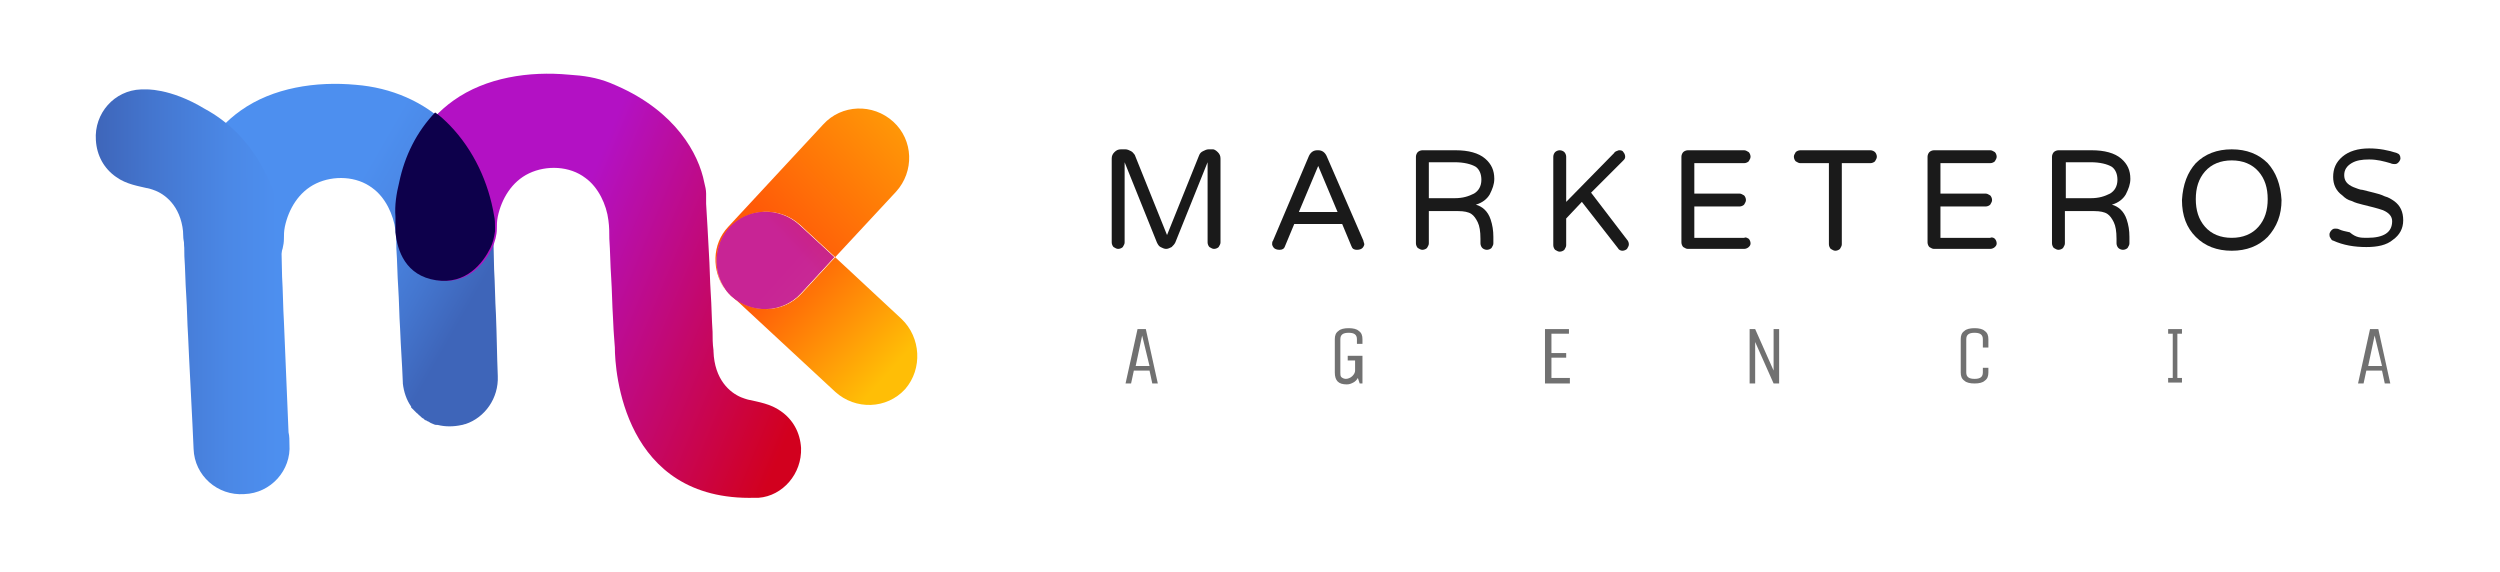 <?xml version="1.0" encoding="UTF-8"?>
<!-- Generator: Adobe Illustrator 22.0.1, SVG Export Plug-In . SVG Version: 6.00 Build 0)  -->
<svg version="1.1" id="Capa_1" xmlns="http://www.w3.org/2000/svg" xmlns:xlink="http://www.w3.org/1999/xlink" x="0px" y="0px" viewBox="0 0 271.2 62" style="enable-background:new 0 0 271.2 62;" xml:space="preserve">
<style type="text/css">
	.st0{fill:#1A1A1A;}
	.st1{opacity:0.8;}
	.st2{fill:#4D4D4D;}
	.st3{fill:url(#SVGID_1_);}
	.st4{fill:url(#SVGID_2_);}
	.st5{fill:url(#SVGID_3_);}
	.st6{opacity:0.75;fill:url(#SVGID_4_);}
	.st7{fill:url(#SVGID_5_);}
	.st8{fill:url(#SVGID_6_);}
	.st9{fill:url(#SVGID_7_);}
	.st10{fill:#0D004B;}
</style>
<g>
	<g>
		<g>
			<path class="st0" d="M132.1,16.5c0.2,0.2,0.3,0.4,0.3,0.7v9.1c0,0.2-0.1,0.3-0.2,0.5c-0.1,0.1-0.3,0.2-0.5,0.2     c-0.2,0-0.3-0.1-0.5-0.2c-0.1-0.1-0.2-0.3-0.2-0.5v-8.7l-3.5,8.7c-0.1,0.2-0.2,0.3-0.4,0.5c-0.2,0.1-0.4,0.2-0.6,0.2     s-0.4-0.1-0.6-0.2c-0.2-0.1-0.3-0.3-0.4-0.5l-3.5-8.7v8.7c0,0.2-0.1,0.3-0.2,0.5c-0.1,0.1-0.3,0.2-0.5,0.2     c-0.2,0-0.3-0.1-0.5-0.2c-0.1-0.1-0.2-0.3-0.2-0.5v-9.1c0-0.3,0.1-0.5,0.3-0.7c0.2-0.2,0.4-0.3,0.7-0.3h0.5     c0.2,0,0.4,0.1,0.6,0.2c0.2,0.1,0.3,0.3,0.4,0.4l3.5,8.7l3.5-8.7c0.1-0.2,0.2-0.3,0.4-0.4c0.2-0.1,0.4-0.2,0.6-0.2h0.5     C131.7,16.2,131.9,16.3,132.1,16.5z"/>
			<path class="st0" d="M147.9,26.1c0,0.1,0.1,0.3,0.1,0.4c0,0.1-0.1,0.3-0.2,0.4c-0.1,0.1-0.3,0.2-0.6,0.2c-0.3,0-0.5-0.1-0.6-0.4     l-1-2.4h-5.2l-1,2.4c-0.1,0.3-0.3,0.4-0.6,0.4c-0.3,0-0.5-0.1-0.6-0.2c-0.1-0.1-0.2-0.3-0.2-0.4c0-0.1,0-0.3,0.1-0.4l3.9-9.2     c0.2-0.4,0.5-0.6,0.9-0.6h0.1c0.4,0,0.7,0.2,0.9,0.6L147.9,26.1z M145.1,23l-2.1-5l-2.1,5H145.1z"/>
			<path class="st0" d="M162,26.4c0,0.2-0.1,0.3-0.2,0.5c-0.1,0.1-0.3,0.2-0.5,0.2c-0.2,0-0.4-0.1-0.5-0.2c-0.1-0.1-0.2-0.3-0.2-0.5     v-0.5c0-0.8-0.1-1.4-0.3-1.8c-0.2-0.4-0.4-0.7-0.7-0.9c-0.3-0.2-0.8-0.3-1.4-0.3H155v3.5c0,0.2-0.1,0.3-0.2,0.5     c-0.1,0.1-0.3,0.2-0.5,0.2c-0.2,0-0.3-0.1-0.5-0.2c-0.1-0.1-0.2-0.3-0.2-0.5V17c0-0.2,0.1-0.4,0.2-0.5c0.1-0.1,0.3-0.2,0.5-0.2     h3.6c1.4,0,2.5,0.3,3.2,0.9c0.7,0.6,1,1.3,1,2.2c0,0.6-0.2,1.1-0.5,1.7c-0.3,0.5-0.8,0.9-1.5,1.1c0.7,0.2,1.3,0.7,1.6,1.6     c0.2,0.6,0.3,1.2,0.3,1.9V26.4z M157.8,21.5c0.9,0,1.5-0.2,2.1-0.5c0.5-0.3,0.8-0.8,0.8-1.5c0-0.6-0.2-1.1-0.6-1.4     c-0.5-0.3-1.3-0.5-2.3-0.5H155v3.9H157.8z"/>
			<path class="st0" d="M176.5,26c0.1,0.1,0.2,0.3,0.2,0.5c0,0.2-0.1,0.3-0.2,0.5c-0.1,0.1-0.3,0.2-0.5,0.2c-0.2,0-0.4-0.1-0.5-0.3     l-3.9-5l-1.7,1.8v2.9c0,0.2-0.1,0.3-0.2,0.5c-0.1,0.1-0.3,0.2-0.5,0.2c-0.2,0-0.3-0.1-0.5-0.2c-0.1-0.1-0.2-0.3-0.2-0.5V17     c0-0.2,0.1-0.4,0.2-0.5c0.1-0.1,0.3-0.2,0.5-0.2c0.2,0,0.4,0.1,0.5,0.2c0.1,0.1,0.2,0.3,0.2,0.5v4.9l5.2-5.3     c0.1-0.2,0.3-0.2,0.5-0.3c0.2,0,0.4,0,0.5,0.2c0.1,0.1,0.2,0.3,0.2,0.5c0,0.2-0.1,0.3-0.2,0.4l-3.5,3.5L176.5,26z"/>
			<path class="st0" d="M189.7,25.9c0.1,0.1,0.2,0.3,0.2,0.5c0,0.2-0.1,0.3-0.2,0.4c-0.1,0.1-0.3,0.2-0.5,0.2h-6.1     c-0.2,0-0.3-0.1-0.5-0.2c-0.1-0.1-0.2-0.3-0.2-0.5V17c0-0.2,0.1-0.4,0.2-0.5c0.1-0.1,0.3-0.2,0.5-0.2h6.1c0.2,0,0.3,0.1,0.5,0.2     c0.1,0.1,0.2,0.3,0.2,0.5c0,0.2-0.1,0.3-0.2,0.5c-0.1,0.1-0.3,0.2-0.5,0.2h-5.4V21h4.9c0.2,0,0.3,0.1,0.5,0.2     c0.1,0.1,0.2,0.3,0.2,0.5c0,0.2-0.1,0.3-0.2,0.5c-0.1,0.1-0.3,0.2-0.5,0.2h-4.9v3.4h5.4C189.4,25.7,189.5,25.8,189.7,25.9z"/>
			<path class="st0" d="M203.4,16.5c0.1,0.1,0.2,0.3,0.2,0.5c0,0.2-0.1,0.3-0.2,0.5c-0.1,0.1-0.3,0.2-0.5,0.2h-3.1v8.8     c0,0.2-0.1,0.3-0.2,0.5c-0.1,0.1-0.3,0.2-0.5,0.2c-0.2,0-0.3-0.1-0.5-0.2c-0.1-0.1-0.2-0.3-0.2-0.5v-8.8h-3.1     c-0.2,0-0.3-0.1-0.5-0.2c-0.1-0.1-0.2-0.3-0.2-0.5c0-0.2,0.1-0.3,0.2-0.5c0.1-0.1,0.3-0.2,0.5-0.2h7.6     C203.1,16.3,203.3,16.4,203.4,16.5z"/>
			<path class="st0" d="M216.4,25.9c0.1,0.1,0.2,0.3,0.2,0.5c0,0.2-0.1,0.3-0.2,0.4c-0.1,0.1-0.3,0.2-0.5,0.2h-6.1     c-0.2,0-0.3-0.1-0.5-0.2c-0.1-0.1-0.2-0.3-0.2-0.5V17c0-0.2,0.1-0.4,0.2-0.5c0.1-0.1,0.3-0.2,0.5-0.2h6.1c0.2,0,0.3,0.1,0.5,0.2     c0.1,0.1,0.2,0.3,0.2,0.5c0,0.2-0.1,0.3-0.2,0.5c-0.1,0.1-0.3,0.2-0.5,0.2h-5.4V21h4.9c0.2,0,0.3,0.1,0.5,0.2     c0.1,0.1,0.2,0.3,0.2,0.5c0,0.2-0.1,0.3-0.2,0.5c-0.1,0.1-0.3,0.2-0.5,0.2h-4.9v3.4h5.4C216.1,25.7,216.3,25.8,216.4,25.9z"/>
			<path class="st0" d="M231,26.4c0,0.2-0.1,0.3-0.2,0.5c-0.1,0.1-0.3,0.2-0.5,0.2c-0.2,0-0.4-0.1-0.5-0.2c-0.1-0.1-0.2-0.3-0.2-0.5     v-0.5c0-0.8-0.1-1.4-0.3-1.8c-0.2-0.4-0.4-0.7-0.7-0.9c-0.3-0.2-0.8-0.3-1.4-0.3h-3.2v3.5c0,0.2-0.1,0.3-0.2,0.5     c-0.1,0.1-0.3,0.2-0.5,0.2c-0.2,0-0.3-0.1-0.5-0.2c-0.1-0.1-0.2-0.3-0.2-0.5V17c0-0.2,0.1-0.4,0.2-0.5c0.1-0.1,0.3-0.2,0.5-0.2     h3.6c1.4,0,2.5,0.3,3.2,0.9c0.7,0.6,1,1.3,1,2.2c0,0.6-0.2,1.1-0.5,1.7c-0.3,0.5-0.8,0.9-1.5,1.1c0.7,0.2,1.3,0.7,1.6,1.6     c0.2,0.6,0.3,1.2,0.3,1.9V26.4z M226.8,21.5c0.9,0,1.5-0.2,2.1-0.5c0.5-0.3,0.8-0.8,0.8-1.5c0-0.6-0.2-1.1-0.6-1.4     c-0.5-0.3-1.3-0.5-2.3-0.5h-2.7v3.9H226.8z"/>
			<path class="st0" d="M238.2,17.7c1-1,2.3-1.5,3.9-1.5c1.6,0,2.9,0.5,3.9,1.5c0.9,1,1.4,2.3,1.5,4c0,1.6-0.5,2.9-1.5,4     c-1,1-2.3,1.5-3.9,1.5c-1.6,0-2.9-0.5-3.9-1.5c-1-1-1.5-2.3-1.5-4C236.8,20,237.3,18.7,238.2,17.7z M242.1,25.8     c1.2,0,2.2-0.4,2.9-1.2c0.7-0.8,1-1.8,1-3c0-1.2-0.3-2.2-1-3c-0.7-0.8-1.7-1.2-2.9-1.2c-1.2,0-2.2,0.4-2.9,1.2     c-0.7,0.8-1,1.8-1,3c0,1.2,0.3,2.2,1,3C239.9,25.4,240.9,25.8,242.1,25.8z"/>
			<path class="st0" d="M256.8,25.8c1.8,0,2.7-0.6,2.7-1.8c0-0.5-0.3-0.9-1-1.2c-0.3-0.1-0.6-0.2-1-0.3c-0.4-0.1-0.8-0.2-1.2-0.3     c-0.4-0.1-0.8-0.2-1.2-0.4c-0.4-0.1-0.7-0.3-1-0.6c-0.7-0.5-1-1.2-1-2c0-0.9,0.3-1.6,1-2.2c0.7-0.6,1.7-0.9,2.9-0.9     c1.1,0,2.1,0.2,3,0.5c0.3,0.1,0.4,0.3,0.4,0.6c0,0.1-0.1,0.3-0.2,0.4c-0.1,0.1-0.2,0.2-0.4,0.2c-0.1,0-0.3,0-0.5-0.1     c-0.7-0.2-1.4-0.4-2.3-0.4c-0.8,0-1.4,0.1-1.9,0.4c-0.5,0.3-0.8,0.7-0.8,1.3c0,0.6,0.3,1,1,1.3c0.3,0.1,0.7,0.3,1,0.3     c0.4,0.1,0.8,0.2,1.2,0.3c0.4,0.1,0.8,0.2,1.2,0.4c0.4,0.1,0.7,0.3,1,0.5c0.7,0.5,1,1.2,1,2.1c0,0.9-0.4,1.6-1.1,2.1     c-0.7,0.6-1.7,0.8-2.9,0.8c-1.3,0-2.5-0.2-3.6-0.7c-0.1,0-0.2-0.1-0.3-0.3c-0.1-0.1-0.1-0.3-0.1-0.4c0-0.1,0.1-0.3,0.2-0.4     c0.1-0.1,0.2-0.2,0.4-0.2s0.3,0,0.5,0.1c0.2,0.1,0.6,0.2,1.1,0.3C255.6,25.8,256.1,25.8,256.8,25.8z"/>
		</g>
		<g class="st1">
			<path class="st2" d="M123.4,35.7h0.9l1.3,5.9h-0.6l-0.3-1.4H123l-0.3,1.4h-0.6L123.4,35.7z M123.9,36.4l-0.7,3.3h1.5L123.9,36.4z     "/>
			<path class="st2" d="M146.2,39.1v-0.5h1.6v3h-0.3l-0.2-0.6c-0.1,0.2-0.3,0.4-0.5,0.5c-0.2,0.1-0.4,0.2-0.7,0.2     c-0.9,0-1.3-0.4-1.3-1.3v-3.6c0-0.4,0.1-0.7,0.4-0.9c0.2-0.2,0.6-0.3,1.1-0.3s0.9,0.1,1.1,0.3c0.3,0.2,0.4,0.5,0.4,0.9v0.5h-0.6     v-0.5c0-0.5-0.3-0.7-0.9-0.7c-0.6,0-0.9,0.2-0.9,0.7v3.6c0,0.2,0,0.4,0.1,0.5s0.3,0.2,0.5,0.2s0.5-0.1,0.7-0.3     c0.2-0.2,0.3-0.4,0.3-0.6v-1.1H146.2z"/>
			<path class="st2" d="M170.3,41.6h-2.7v-5.9h2.6v0.5h-1.9v2.1h1.6v0.5h-1.6V41h2V41.6z"/>
			<path class="st2" d="M190.4,41.6h-0.6v-5.9h0.6l2,4.5v-4.5h0.6v5.9h-0.6l-2-4.5V41.6z"/>
			<path class="st2" d="M215.1,40.4v-0.5h0.6v0.5c0,0.4-0.1,0.7-0.4,0.9c-0.2,0.2-0.6,0.3-1.1,0.3c-0.5,0-0.9-0.1-1.1-0.3     c-0.3-0.2-0.4-0.5-0.4-0.9v-3.6c0-0.4,0.1-0.7,0.4-0.9c0.2-0.2,0.6-0.3,1.1-0.3s0.9,0.1,1.1,0.3c0.3,0.2,0.4,0.5,0.4,0.9v0.9     h-0.6v-0.9c0-0.5-0.3-0.7-0.9-0.7s-0.9,0.2-0.9,0.7v3.6c0,0.5,0.3,0.7,0.9,0.7S215.1,40.9,215.1,40.4z"/>
			<path class="st2" d="M236.7,41v0.5h-1.5V41h0.5v-4.8h-0.5v-0.5h1.5v0.5h-0.5V41H236.7z"/>
			<path class="st2" d="M257.1,35.7h0.9l1.3,5.9h-0.6l-0.3-1.4h-1.7l-0.3,1.4h-0.6L257.1,35.7z M257.6,36.4l-0.7,3.3h1.5L257.6,36.4     z"/>
		</g>
	</g>
	<g>
		<g>
			
				<linearGradient id="SVGID_1_" gradientUnits="userSpaceOnUse" x1="84.549" y1="27.704" x2="96.55" y2="38.519" gradientTransform="matrix(1 -1.362765e-03 1.362765e-03 1 -0.226 2.075)">
				<stop offset="0" style="stop-color:#FF5A08"/>
				<stop offset="1" style="stop-color:#FFBE06"/>
			</linearGradient>
			<path class="st3" d="M97.8,34.6l-7.2-6.7l-3.6,3.9c-2,2.2-5.4,2.3-7.6,0.3c-0.2-0.2-0.4-0.5-0.6-0.7c0.2,0.3,0.5,0.6,0.8,0.9     l11,10.2c2.2,2,5.6,1.9,7.6-0.3h0C100.1,40,99.9,36.6,97.8,34.6z"/>
			
				<linearGradient id="SVGID_2_" gradientUnits="userSpaceOnUse" x1="84.855" y1="23.605" x2="105.824" y2="4.087" gradientTransform="matrix(1 -1.362765e-03 1.362765e-03 1 -0.226 2.075)">
				<stop offset="0" style="stop-color:#FF5A08"/>
				<stop offset="1" style="stop-color:#FFBE06"/>
			</linearGradient>
			<path class="st4" d="M79.2,24.7c2-2.2,5.4-2.3,7.6-0.3l3.8,3.5l6.6-7.1c2-2.2,1.9-5.6-0.3-7.6c-2.2-2-5.6-1.9-7.6,0.3L79,24.6     c-1.8,1.9-1.8,4.8-0.3,6.9C77.3,29.4,77.4,26.6,79.2,24.7z"/>
			
				<linearGradient id="SVGID_3_" gradientUnits="userSpaceOnUse" x1="84.654" y1="27.587" x2="96.655" y2="38.402" gradientTransform="matrix(1 -1.362765e-03 1.362765e-03 1 -0.226 2.075)">
				<stop offset="0" style="stop-color:#FF5A08"/>
				<stop offset="1" style="stop-color:#FFBE06"/>
			</linearGradient>
			<path class="st5" d="M86.9,31.8l3.6-3.9l-3.8-3.5c-2.2-2-5.6-1.9-7.6,0.3c-1.7,1.9-1.8,4.7-0.4,6.7c0.2,0.3,0.4,0.5,0.6,0.7     C81.5,34.1,84.9,34,86.9,31.8z"/>
			
				<linearGradient id="SVGID_4_" gradientUnits="userSpaceOnUse" x1="85.443" y1="24.236" x2="106.412" y2="4.718" gradientTransform="matrix(1 -1.362765e-03 1.362765e-03 1 -0.226 2.075)">
				<stop offset="0" style="stop-color:#B511C4"/>
				<stop offset="1" style="stop-color:#C90000"/>
			</linearGradient>
			<path class="st6" d="M86.9,31.8l3.6-3.9l-3.8-3.5c-2.2-2-5.6-1.9-7.6,0.3c-1.7,1.9-1.8,4.7-0.4,6.7c0.2,0.3,0.4,0.5,0.6,0.7     C81.5,34.1,84.9,34,86.9,31.8z"/>
		</g>
		
			<linearGradient id="SVGID_5_" gradientUnits="userSpaceOnUse" x1="15.571" y1="121.059" x2="-1.382" y2="114.242" gradientTransform="matrix(0.99 0.139 -0.139 0.99 53.092 -90.248)">
			<stop offset="0" style="stop-color:#3E65B9"/>
			<stop offset="0.301" style="stop-color:#4476CF"/>
			<stop offset="0.691" style="stop-color:#4B88E6"/>
			<stop offset="0.935" style="stop-color:#4D8FEF"/>
		</linearGradient>
		<path class="st7" d="M53.5,23.5c-0.6-3.6-2.2-7.1-4.8-9.8C46,11,42.4,9.5,38.6,9.2c-4.3-0.4-9,0.3-12.5,2.8    c-3.1,2.2-5,5.5-5.8,9.1c-0.3,1.2-0.5,2.5-0.4,3.7c0,0-0.4,5.9,4.5,6.7c3.3,0.5,5.1-1.9,5.9-3.5c0.3-0.7,0.5-1.4,0.5-2.1    c0-0.4,0-0.8,0.1-1.3c0.4-1.9,1.5-3.8,3.4-4.7c1.9-0.9,4.4-0.8,6.1,0.5c1.4,1,2.3,2.9,2.5,4.6c0.1,0.7,0.1,1.4,0.1,2    c0.1,1.4,0.1,2.8,0.2,4.2c0.1,1.5,0.1,2.9,0.2,4.4c0.1,2.5,0.2,3.4,0.3,5.9c0,0,0,0,0,0.1c0.1,0.9,0.4,1.8,0.9,2.5c0,0,0,0,0,0.1    c0,0,0,0,0,0c0,0,0.1,0.1,0.1,0.1c0.1,0.1,0.1,0.1,0.2,0.2c0.1,0.1,0.1,0.1,0.2,0.2c0,0,0.1,0.1,0.1,0.1c0.1,0.1,0.2,0.1,0.2,0.2    c0,0,0,0,0,0c0.2,0.1,0.3,0.3,0.5,0.4c0,0,0.1,0,0.1,0.1c0.1,0,0.1,0.1,0.2,0.1c0.1,0,0.1,0.1,0.2,0.1c0.1,0,0.1,0.1,0.2,0.1    c0.1,0.1,0.2,0.1,0.4,0.2c0,0,0,0,0,0c0.2,0.1,0.3,0.1,0.5,0.1c0,0,0,0,0,0c0.8,0.2,1.7,0.2,2.6,0c0.1,0,0.3-0.1,0.4-0.1    c2.1-0.7,3.6-2.8,3.5-5.2c-0.1-2.5-0.1-4.2-0.2-6.7c-0.1-1.6-0.1-3.3-0.2-4.9l-0.1-4.5C53.6,24.4,53.6,23.9,53.5,23.5z"/>
		
			<linearGradient id="SVGID_6_" gradientUnits="userSpaceOnUse" x1="10.492" y1="29.719" x2="31.633" y2="29.719" gradientTransform="matrix(1 -1.362765e-03 1.362765e-03 1 -0.226 2.075)">
			<stop offset="0" style="stop-color:#3E65B9"/>
			<stop offset="0.301" style="stop-color:#4476CF"/>
			<stop offset="0.691" style="stop-color:#4B88E6"/>
			<stop offset="0.935" style="stop-color:#4D8FEF"/>
		</linearGradient>
		<path class="st8" d="M30.6,24.3c-0.6-3.6-2.2-7.1-4.8-9.8c-1.1-1.1-2.3-2-3.6-2.7c0,0,0,0,0,0c-3.8-2.3-6.5-2.1-6.5-2.1l0,0    c-0.1,0-0.3,0-0.4,0c-2.9,0.1-5.1,2.6-4.9,5.5c0.1,1.7,0.9,3.1,2.2,4c1.1,0.8,2.5,1,3.3,1.2c0,0,0,0,0,0c0.1,0,0.5,0.1,1,0.3    c1.2,0.5,2.9,1.9,3,5c0,0,0,0,0,0c0,0,0,0.1,0,0.1c0.1,0.7,0.1,1.4,0.1,2c0.1,1.4,0.1,2.8,0.2,4.2c0.1,1.5,0.1,2.9,0.2,4.4    c0.1,2.5,0.5,9.7,0.6,12.3c0.1,2.9,2.6,5.1,5.5,4.9c2.9-0.1,5.1-2.6,4.9-5.4c0-0.4,0-0.9-0.1-1.3c-0.1-2.5-0.4-9.5-0.5-12    c-0.1-1.6-0.1-3.3-0.2-4.9l-0.1-4.5C30.7,25.2,30.6,24.8,30.6,24.3z"/>
		
			<linearGradient id="SVGID_7_" gradientUnits="userSpaceOnUse" x1="61.123" y1="25.002" x2="89.21" y2="36.677" gradientTransform="matrix(1 -1.362765e-03 1.362765e-03 1 -0.226 2.075)">
			<stop offset="0" style="stop-color:#B311C4"/>
			<stop offset="1" style="stop-color:#D2001E"/>
		</linearGradient>
		<path class="st9" d="M86.9,48.6c-0.1-1.7-0.9-3.1-2.2-4c-1.1-0.8-2.5-1-3.3-1.2c0,0,0,0,0,0c-0.1,0-0.5-0.1-1-0.3    c-1.2-0.5-2.9-1.9-3-5c0,0,0,0,0,0c0,0,0-0.1,0-0.1c-0.1-0.7-0.1-1.4-0.1-2c-0.1-1.4-0.1-2.8-0.2-4.2c-0.1-1.5-0.1-2.9-0.2-4.4    c-0.1-2.2-0.2-3.4-0.3-5.3l0,0c0,0,0-0.3,0-0.9c0-0.1,0-0.1,0-0.2c0-0.4-0.1-0.8-0.2-1.2c-0.6-3.1-3.1-7.7-9.5-10.5    c0,0-0.7-0.3-0.7-0.3c-1.5-0.6-2.9-0.8-4.5-0.9c-4.3-0.4-9,0.3-12.5,2.8c-3.1,2.2-5,5.5-5.8,9.1c-0.3,1.2-0.5,2.5-0.4,3.7    c0,0-0.4,5.9,4.5,6.7c3.3,0.5,5.1-1.9,5.9-3.5c0.3-0.7,0.5-1.4,0.5-2.1c0-0.4,0-0.8,0.1-1.3c0.4-1.9,1.5-3.8,3.4-4.7    c1.9-0.9,4.4-0.8,6.1,0.5c1.4,1,2.3,2.9,2.5,4.6c0.1,0.7,0.1,1.4,0.1,2c0.1,1.4,0.1,2.8,0.2,4.2c0.1,1.5,0.1,2.9,0.2,4.4    c0.1,2.3,0.1,1.6,0.2,3.2c0,2.5,0.9,16.7,15.2,16.3c0.1,0,0.1,0,0.2,0c0,0,0.1,0,0.1,0c0,0,0.1,0,0.1,0l0,0    C84.9,53.8,87,51.4,86.9,48.6z"/>
		<path class="st10" d="M47.3,30.4c3.3,0.5,5.1-1.9,5.9-3.5c0.3-0.6,0.4-1.2,0.5-1.8l0-0.4c0-0.4,0-0.9-0.1-1.3    c-0.6-3.6-2.2-7.1-4.8-9.8c-0.5-0.5-1-1-1.6-1.4c-2,2.1-3.3,4.7-3.9,7.6c-0.3,1.2-0.5,2.5-0.4,3.7c0,0,0,0.5,0,1.1    c0,0.1,0,0.2,0,0.3c0,0.1,0,0.2,0,0.3C43.1,27.2,44,29.9,47.3,30.4z"/>
	</g>
</g>
</svg>
